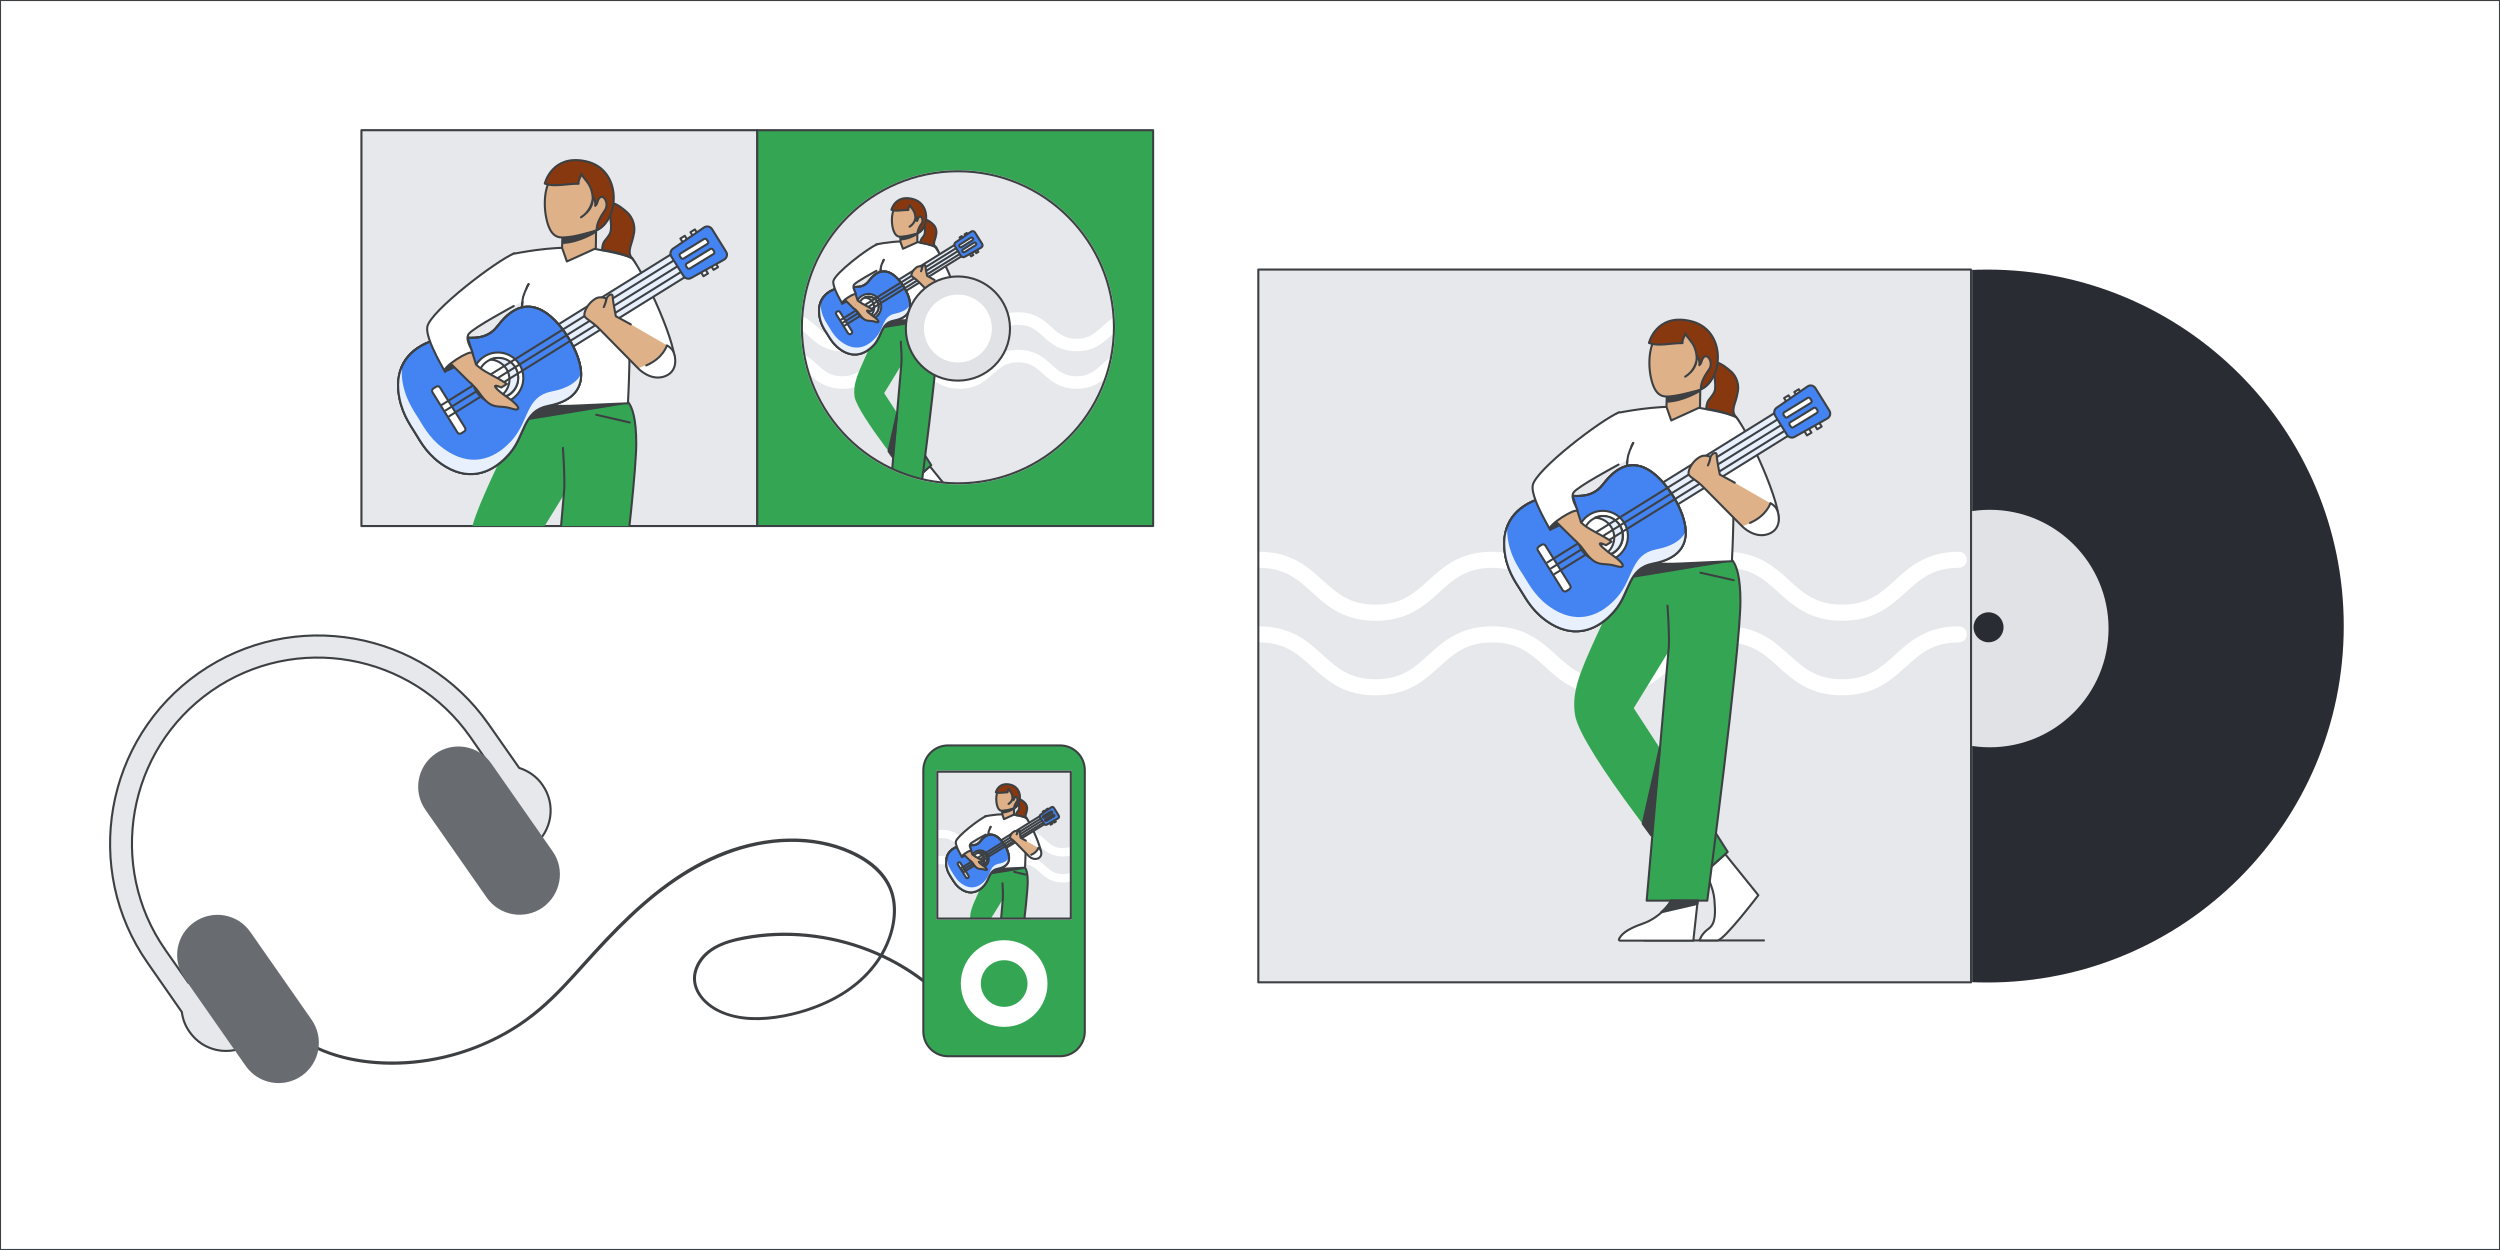 <?xml version="1.0" encoding="utf-8"?>
<!-- Generator: Adobe Illustrator 25.4.1, SVG Export Plug-In . SVG Version: 6.00 Build 0)  -->
<svg version="1.1" id="Layer_1" xmlns="http://www.w3.org/2000/svg" xmlns:xlink="http://www.w3.org/1999/xlink" x="0px" y="0px"
	 viewBox="0 0 1200 600" style="enable-background:new 0 0 1200 600;" xml:space="preserve">
<rect x="0" y="0" width="1200" height="600" fill="#333333" stroke="none"/>
<style type="text/css">
	.st0{fill:#FFFFFF;stroke:#3C4043;stroke-linecap:round;stroke-linejoin:round;stroke-miterlimit:10;}
	.st1{fill:#2A2C33;}
	.st2{fill:#E1E2E6;}
	.st3{fill:#E6E8EB;stroke:#E6E8EB;stroke-width:1.086;stroke-linecap:round;stroke-linejoin:round;stroke-miterlimit:10;}
	.st4{fill:none;stroke:#FFFFFF;stroke-width:7.723;stroke-linecap:round;stroke-linejoin:round;stroke-miterlimit:10;}
	.st5{fill:none;stroke:#3C4043;stroke-linecap:round;stroke-linejoin:round;stroke-miterlimit:10;}
	.st6{fill:#34A653;}
	.st7{fill:#3C4043;stroke:#3C4043;stroke-linecap:round;stroke-linejoin:round;stroke-miterlimit:10;}
	.st8{fill-rule:evenodd;clip-rule:evenodd;fill:#DFB189;}
	.st9{fill:#FFFFFF;}
	.st10{fill:#88380E;stroke:#3C4043;stroke-linecap:round;stroke-linejoin:round;stroke-miterlimit:10;}
	.st11{fill:#DFB189;stroke:#3C4043;stroke-linecap:round;stroke-linejoin:round;stroke-miterlimit:10;}
	.st12{fill:#3C4043;}
	.st13{fill:#E8F0FE;stroke:#3C4043;stroke-linecap:round;stroke-linejoin:round;stroke-miterlimit:10;}
	.st14{fill:#4383F2;stroke:#3C4043;stroke-linecap:round;stroke-linejoin:round;stroke-miterlimit:10;}
	.st15{fill:#E8F0FE;}
	.st16{fill:#DFB189;}
	.st17{clip-path:url(#SVGID_00000061467368648236192320000009829936022838760868_);}
	.st18{clip-path:url(#SVGID_00000180360314999698437040000000997598603615340196_);}
	.st19{fill:none;stroke:#FFFFFF;stroke-width:6;stroke-linecap:round;stroke-linejoin:round;stroke-miterlimit:10;}
	.st20{fill:none;stroke:#3C4043;stroke-linecap:round;stroke-linejoin:round;}
	.st21{clip-path:url(#SVGID_00000005234136942895768000000009354800598583692735_);}
	.st22{fill:none;stroke:#FFFFFF;stroke-width:4;stroke-linecap:round;stroke-linejoin:round;stroke-miterlimit:10;}
	.st23{fill:#686C71;}
</style>
<rect class="st0" width="1200" height="600"/>
<g>
	<g>
		<circle class="st1" cx="953.9" cy="300.5" r="171.1"/>
		<circle class="st2" cx="955.1" cy="301.7" r="57"/>
		<circle class="st1" cx="954.5" cy="301.1" r="7.2"/>
		<rect x="604" y="129.4" class="st3" width="342.1" height="342.1"/>
		<g>
			<defs>
				<rect id="SVGID_1_" x="604" y="129.4" width="342.1" height="342.1"/>
			</defs>
			<clipPath id="SVGID_00000147190497717025439680000011132332150170638509_">
				<use xlink:href="#SVGID_1_"  style="overflow:visible;"/>
			</clipPath>
		</g>
	</g>
	<path class="st4" d="M604.3,268.7c28,0,28,25.4,56,25.4c28,0,28-25.4,56-25.4c28,0,28,25.4,55.9,25.4c28,0,28-25.4,56-25.4
		c28,0,28,25.4,56,25.4c28,0,28-25.4,56-25.4"/>
	<path class="st4" d="M604.3,304.5c28,0,28,25.4,56,25.4c28,0,28-25.4,56-25.4c28,0,28,25.4,55.9,25.4c28,0,28-25.4,56-25.4
		c28,0,28,25.4,56,25.4c28,0,28-25.4,56-25.4"/>
	<g>
		<g>
			<path class="st5" d="M846.7,451.4h-57.5"/>
			<path class="st0" d="M828.1,410l15.9,19.7c0,0-16.5,21.7-19.6,21.7c-3,0-8.6,0-8.6,0s0.7-3,4.3-5.6c3.8-2.7,3.2-8.5,2.8-14.1
				c-0.4-5.7-4.4-13.2-4.4-13.2L828.1,410z"/>
			<path class="st6" d="M803.2,309l-19,30.9l45,69.1l-17.7,15.9c0,0-52.9-64.5-55.5-81.8c-1.7-10.7,2.2-20.1,10-37.2
				c7.8-17.1,13.9-29.3,18.8-39.2c4.4-12.3,4.7-13.3,4.7-13.3l38.7,4.4"/>
			<path class="st5" d="M811.6,424.8l17.7-15.9l-5.6-8.8"/>
			<path class="st6" d="M800.4,290.7c0.5,7.1,0.9,16.4,0.6,20.2c-0.6,6.6-10.6,121.4-10.6,121.4h29.1c0,0,15.9-120.4,15.9-143.7
				c0-23.3-7.4-21.4-7.4-21.4l-33.9-1.3"/>
			<path class="st5" d="M800.4,290.7c0.5,7.1,0.9,16.4,0.6,20.2c-0.6,6.6-10.6,121.4-10.6,121.4h29.1c0,0,15.9-120.4,15.9-143.7
				c0-23.3-7.4-21.4-7.4-21.4l-33.9-1.3"/>
			<path class="st0" d="M814.9,432.3l-2.1,19.2h-35.2c-0.4,0-0.6-0.4-0.5-0.7c1-2.1,3.4-4.7,11.3-7.4c9.5-3.3,13.7-11,13.7-11H814.9
				z"/>
			<path class="st7" d="M828.2,269.5l-47.8,7.9c0,0,1.1-2.5,2.2-5.1c1-2.4,2-5.1,2-5.1L828.2,269.5z"/>
			<path class="st8" d="M811.7,175.8l-2.9-0.1l-0.2,6l4.9-1.9l0-1.1c0-0.2,0.1-0.5,0.2-0.7c0.2-0.5,0.9-0.6,0.9-0.6l-0.6-2.9
				L811.7,175.8z"/>
			<path class="st0" d="M781.4,218.7c-1.8,9.5,3,19.9,2.5,28.6c-0.9,16-3.7,21.1-3.7,21.1s9.2,2.9,26.1,2.1c16.9-0.8,25-1.1,25-1.1
				s1.9-31.9-0.2-49.2c-0.5-4.2,5.2-5.7,5.6-8.7c0.5-4.8-2.5-11-3.6-11.4c-3.7-2.1-19.1-4.6-19.1-4.6c-15.4-1.2-29.2,1.1-37.5,2.7"
				/>
			<path class="st9" d="M833.3,200.2c5.9,6.9,22.5,43.3,20.2,50.5l-19-6.2c-0.2-3.3-12.8-21.9-12.8-21.9"/>
			<path class="st5" d="M833.3,200.2c5.9,6.9,22.5,43.3,20.2,50.5l-19-6.2c-0.2-3.3-12.8-21.9-12.8-21.9"/>
			<path class="st10" d="M819,196.3c0,0,0-2.6,1.1-4.2c1-1.4,2.3-2.7,2.9-4.3c1.1-3.7-1.1-9.9-0.3-13.6c0-0.2,0.1-0.3,0.2-0.4
				c0.2-0.2,0.4-0.1,0.7,0c2.8,0.7,5.5,2.9,7.6,4.8c2.1,2,3.6,5.6,3,9.1c-0.6,3.6-1.2,4.8-1.8,6.9s-0.6,4.1,1,5.6
				C833.4,200.3,827.1,197,819,196.3z"/>
			<path class="st11" d="M799.9,195.3l2.3,6.5l13.8-6.3l0.3-21.1l-15.8,2.2L799.9,195.3z"/>
			<path class="st11" d="M791.7,174.3c0,4.7,1.1,9.7,2.6,12.4c2.5,4.5,5.9,3.9,10.7,3.1c2.7-0.4,7.6-1.8,9.4-2.2
				c8.3-2.2,10-10.6,7.8-19.4c-2.2-8.7-10.7-14-19-11.8C794.8,158.7,791.7,165.2,791.7,174.3z"/>
			<path class="st10" d="M816.5,186.8c-0.5-3,2.4-7.5,3.8-9.4c1.2-1.6,1.1-4.2-0.2-5.7c-0.3-0.4-0.8-0.7-1.2-0.7
				c-0.9-0.1-1.6,0.9-1.9,1.8c-0.3,0.9-0.5,1.9-1.3,2.5c0.2-1.6-0.2-3.3-1.1-4.5c-0.1,4.1-2.3,8-5.7,10c2.1-1.4,4-3.2,4.9-5.6
				c1-2.4,0.7-5.7-0.5-8.6c-1.2-2.9-3.9-5-4.3-6.6c-0.2,1.3-1.5,2.5-1.4,4.7c-5.4-0.1-11.8,1.7-16.1-0.1c0,0,3.4-14.1,19.5-10.6
				C828.6,157.7,827.6,181.5,816.5,186.8z"/>
			<path class="st7" d="M815.9,187.6c0,0-7.7,4.9-15.7,5.2l0.1-2.3C800.3,190.5,809.2,190.8,815.9,187.6z"/>
			<path class="st5" d="M832.2,278.5l-16-3.6"/>
			<path class="st12" d="M781.4,218.7c1-3.6,2.5-6.1,2.5-6.1L781.4,218.7z"/>
			<path class="st5" d="M781.4,218.7c1-3.6,2.5-6.1,2.5-6.1"/>
			<path class="st7" d="M814.9,432.3l-0.2,1.6l-17.3,4c0,0,3.4-2.8,4.7-5.7C803.5,432.3,814.9,432.3,814.9,432.3z"/>
			<path class="st7" d="M796.7,359l-8.2,36.4l4.1,5.6L796.7,359z"/>
			<g>
				
					<rect x="793" y="171.3" transform="matrix(0.528 0.849 -0.849 0.528 579.614 -566.128)" class="st13" width="12.7" height="134.6"/>
				<path class="st0" d="M730,283.4c2.8,4.5,6.2,11,14.6,16.1c12.1,7.2,22.8,2.5,30.2-6.1c7.8-8.9,6.3-20.6,18.7-22.9
					c25.3-4.8,13.2-26.6,9.4-32.7l0.3,0.5c-3.8-6.1-18-26.6-33.5-6.1c-7.6,10-17.4,3.5-28.8,6.6c-10.9,2.9-19.9,10.4-18.8,24.4
					C722.8,273,727.4,279.3,730,283.4z"/>
				<path class="st14" d="M730,283.4c2.8,4.5,6.2,11,14.6,16.1c12.1,7.2,22.8,2.5,30.2-6.1c7.8-8.9,6.3-20.6,18.7-22.9
					c25.3-4.8,13.2-26.6,9.4-32.7l0.3,0.5c-3.8-6.1-18-26.6-33.5-6.1c-7.6,10-17.4,3.5-28.8,6.6c-10.9,2.9-19.9,10.4-18.8,24.4
					C722.8,273,727.4,279.3,730,283.4z"/>
				<path class="st15" d="M795,263.7c-12.3,2.4-10.9,14-18.7,22.9c-7.4,8.5-18.1,13.3-30.2,6.1c-8.4-5-11.8-11.6-14.6-16.1
					c-2.6-4.1-7.2-10.4-8-20.2c-0.1-1.5-0.1-2.9,0-4.3c-1.3,3.1-1.9,6.8-1.6,11.1c0.8,9.8,5.4,16.1,8,20.2c2.8,4.5,6.2,11,14.6,16.1
					c12.1,7.2,22.8,2.5,30.2-6.1c7.8-8.9,6.3-20.6,18.7-22.9c12.2-2.3,15.7-8.6,15.6-15.1C807.1,259.2,802.8,262.2,795,263.7z"/>
				
					<rect x="857.2" y="194.7" transform="matrix(0.523 0.853 -0.853 0.523 581.172 -646.177)" class="st0" width="21" height="2.5"/>
				
					<rect x="852.3" y="197.7" transform="matrix(0.523 0.853 -0.853 0.523 581.392 -640.638)" class="st0" width="21" height="2.5"/>
				<circle class="st0" cx="769.3" cy="257.3" r="12.1"/>
				<circle class="st0" cx="769.5" cy="257.3" r="9.5"/>
				<path class="st13" d="M773.4,253c2.8,4.5,1.4,10.3-3.1,13.1c-0.4,0.2-0.8,0.5-1.2,0.6c1.8,0.1,3.7-0.4,5.3-1.4
					c4.5-2.8,5.8-8.6,3.1-13.1c-2.5-4.1-7.6-5.6-11.9-3.7C768.7,248.6,771.7,250.2,773.4,253z"/>
				<path class="st0" d="M753.7,281l-11.9-19.1c-0.4-0.6-1.2-0.8-1.8-0.4l-1.4,0.9c-0.6,0.4-0.8,1.2-0.4,1.8l11.9,19.1
					c0.4,0.6,1.2,0.8,1.8,0.4l1.4-0.9C753.9,282.4,754.1,281.6,753.7,281z"/>
				<line class="st0" x1="742.7" y1="270" x2="857.1" y2="198.9"/>
				<line class="st0" x1="744.5" y1="272.8" x2="859.2" y2="201.4"/>
				<line class="st0" x1="746.2" y1="275.5" x2="860.8" y2="204.2"/>
				<path class="st14" d="M878.1,197.1l-6.7-10.8c-0.8-1.3-2.6-1.7-3.8-0.8l-14.8,10.2c-1.2,0.8-1.5,2.4-0.8,3.7l5.8,9.4
					c0.8,1.2,2.4,1.6,3.6,0.9l15.7-8.8C878.5,200.1,878.9,198.4,878.1,197.1z"/>
				<path class="st0" d="M869.5,192.2l-0.6-0.9c-0.2-0.4-0.8-0.5-1.2-0.3l-11.3,6.9c-0.4,0.2-0.5,0.8-0.3,1.2l0.6,0.9
					c0.2,0.4,0.8,0.5,1.2,0.3l11.3-6.9C869.6,193.2,869.7,192.6,869.5,192.2z"/>
				<path class="st0" d="M872.4,197l-0.6-0.9c-0.2-0.4-0.8-0.5-1.2-0.3l-11.3,6.9c-0.4,0.2-0.5,0.8-0.3,1.2l0.6,0.9
					c0.2,0.4,0.8,0.5,1.2,0.3l11.3-6.9C872.5,197.9,872.6,197.4,872.4,197z"/>
				<path class="st5" d="M730,283.4c2.8,4.5,6.2,11,14.6,16.1c12.1,7.2,22.8,2.5,30.2-6.1c7.8-8.9,6.3-20.6,18.7-22.9
					c25.3-4.8,13.2-26.6,9.4-32.7l0.3,0.5c-3.8-6.1-18-26.6-33.5-6.1c-7.6,10-17.4,3.5-28.8,6.6c-10.9,2.9-19.9,10.4-18.8,24.4
					C722.8,273,727.4,279.3,730,283.4z"/>
			</g>
		</g>
		<path class="st16" d="M825.3,227.5l24.5,14.1c1.4,0.8,2.4,1.9,3.2,3.3c0.6,1.2,1,2.5,1,3.8c0,5-4.4,8.9-9.4,8.2
			c-3.2-0.4-6.1-1.9-8.3-4.3L825,241.1l-6.7-7l-3.7-2.6L825.3,227.5z"/>
		<path class="st9" d="M836.1,252.7c2.2,2.3,5.2,3.8,8.3,4.3c5,0.7,9.4-3.2,9.4-8.2c0-1.4-0.4-2.7-1-3.8c-0.7-1.3-1.8-2.5-3.2-3.3
			C849.7,241.6,847.9,248.6,836.1,252.7z"/>
		<path class="st7" d="M744,254.2c0,0,4.8-1.5,10.8-6.5l-8.6-2.5L744,254.2z"/>
		<g>
			<path class="st16" d="M825.5,227.8c0,0-1.5-7.4-1.5-9.4c0-2-2.7-0.5-3,1.2c-0.3,1.8-1.2,3.8-1.2,3.8s2-4,0.6-4.4
				c-3.1-0.7-4.1,0-5.9,1.3c-2.1,1.6-4.2,5-4,7.1c0.1,1.5,3.7,2.8,7.3,6.6"/>
			<path class="st5" d="M832.7,231.7l-7.2-3.9c0,0-1.5-7.4-1.5-9.4c0-2-2.7-0.5-3,1.2c-0.3,1.8-1.2,3.8-1.2,3.8s2-4,0.6-4.4
				c-3.1-0.7-4.1,0-5.9,1.3c-2.1,1.6-4.2,5-4,7.1c0.1,1.5,3.7,2.8,7.3,6.6l18.4,18.6c0,0,5.9,6.2,12.7,3.7
				c6.8-2.5,4.8-10.1,4.1-11.5c0,0-0.5-1.8-3.2-3.3c0,0-1.6,5.9-9.8,9.5"/>
		</g>
		<polyline class="st16" points="755.5,259 738.4,242.1 755,238.1 758.9,250.9 		"/>
		<g>
			<path class="st16" d="M774.3,266.8c-1.9-1.3-3.2-2.3-5.3-4.2c-2.5-2.5-0.2-1.8,1.9-0.8l2.7-1.7c-4.7-3.4-12.4-6.3-15-9.7
				l-3.2,8.3c3.9,4.1,2.8,2.6,6.2,7.2c5.4,6.9,8.3,4,13.8,5.8C780.8,273.4,779.9,270.7,774.3,266.8z"/>
		</g>
		<g>
			<path class="st5" d="M756.6,259.9c2.5,2.6,2,1.9,4.9,5.9c5.4,6.9,8.3,4,13.8,5.8c5.5,1.7,4.5-1-1-4.9c-1.9-1.3-3.2-2.3-5.3-4.2
				c-2.5-2.5-0.2-1.8,1.9-0.8l2.7-1.7c-3.9-2.8-9.9-5.3-13.3-8l-1.4-1.2l-4-12.8l-16.6,4l17.2,16.9L756.6,259.9z"/>
		</g>
		<g>
			<path class="st9" d="M777.2,197.9c-8.4,3.4-40.2,27.6-41.5,35.1c-1.1,6.2,9.7,23.2,8.3,21.2c-1.4-2,11.8-10.4,13.2-8.9
				c0-1.4-3.6-6.1-1.9-8.9c1.8-2.8,21.6-13.4,21.6-13.4l7.3-3.6L777.2,197.9z"/>
			<path class="st5" d="M777.2,197.9c-8.4,3.4-40.2,27.6-41.5,35.1c-1.1,6.2,9.7,23.2,8.3,21.2c-1.4-2,11.8-10.4,13.2-8.9
				c0-1.4-3.6-6.1-1.9-8.9c1.8-2.8,21.6-13.4,21.6-13.4"/>
		</g>
		<path class="st5" d="M784,212.6c0,0-1.5,2.5-2.5,6.1c0,0-0.8,3.8-0.4,4.9"/>
	</g>
	<rect x="604" y="129.4" class="st5" width="342.1" height="342.1"/>
</g>
<g>
	<rect x="173.5" y="62.5" class="st3" width="190" height="190"/>
	<rect x="173.5" y="62.5" class="st5" width="190" height="190"/>
	<rect x="363.5" y="62.5" class="st6" width="190" height="190"/>
	<rect x="363.5" y="62.5" class="st5" width="190" height="190"/>
	<g>
		<defs>
			<rect id="SVGID_00000016039622883436098900000000506869008153382552_" x="173.5" y="62.5" width="190" height="190"/>
		</defs>
		<clipPath id="SVGID_00000000913595461357967010000016222285791583364781_">
			<use xlink:href="#SVGID_00000016039622883436098900000000506869008153382552_"  style="overflow:visible;"/>
		</clipPath>
		<g style="clip-path:url(#SVGID_00000000913595461357967010000016222285791583364781_);">
			<g>
				<path class="st5" d="M316.9,377H259"/>
				<path class="st0" d="M298.1,335.3l16.1,19.9c0,0-16.7,21.9-19.7,21.9c-3,0-8.6,0-8.6,0s0.7-3,4.4-5.7c3.8-2.7,3.2-8.5,2.9-14.2
					c-0.4-5.7-4.5-13.3-4.5-13.3L298.1,335.3z"/>
				<path class="st6" d="M273.1,233.5L254,264.6l45.3,69.6l-17.8,16c0,0-53.2-65-55.9-82.4c-1.7-10.7,2.2-20.2,10-37.5
					c7.9-17.2,14-29.5,18.9-39.5c4.5-12.4,4.8-13.4,4.8-13.4l39,4.5"/>
				<path class="st5" d="M281.5,350.2l17.8-16l-5.7-8.9"/>
				<path class="st6" d="M270.2,215c0.5,7.1,0.9,16.5,0.6,20.4c-0.6,6.7-10.7,122.2-10.7,122.2h29.3c0,0,16-121.3,16-144.8
					c0-23.5-7.5-21.6-7.5-21.6l-34.2-1.3"/>
				<path class="st5" d="M270.2,215c0.5,7.1,0.9,16.5,0.6,20.4c-0.6,6.7-10.7,122.2-10.7,122.2h29.3c0,0,16-121.3,16-144.8
					c0-23.5-7.5-21.6-7.5-21.6l-34.2-1.3"/>
				<path class="st0" d="M284.9,357.7l-2.1,19.3h-35.4c-0.4,0-0.6-0.4-0.5-0.7c1-2.1,3.4-4.7,11.4-7.5c9.5-3.3,13.8-11.1,13.8-11.1
					H284.9z"/>
				<path class="st7" d="M298.2,193.8l-48.2,7.9c0,0,1.1-2.5,2.2-5.1c1-2.4,2-5.2,2-5.2L298.2,193.8z"/>
				<path class="st8" d="M281.6,99.3l-2.9-0.1l-0.2,6l5-1.9l0-1.1c0-0.2,0.1-0.5,0.2-0.8c0.2-0.5,0.9-0.6,0.9-0.6l-0.6-3L281.6,99.3
					z"/>
				<path class="st0" d="M251.1,142.5c-1.8,9.6,3,20.1,2.5,28.8c-0.9,16.1-3.7,21.3-3.7,21.3s9.3,2.9,26.3,2.1
					c17-0.8,25.2-1.1,25.2-1.1s1.9-32.1-0.2-49.5c-0.5-4.3,5.3-5.8,5.6-8.8c0.6-4.9-2.6-11.1-3.7-11.5c-3.8-2.1-19.3-4.6-19.3-4.6
					c-15.5-1.3-29.4,1.1-37.7,2.7"/>
				<path class="st9" d="M303.3,123.9c5.9,7,22.7,43.6,20.3,50.8l-19.1-6.3c-0.2-3.4-12.9-22.1-12.9-22.1"/>
				<path class="st5" d="M303.3,123.9c5.9,7,22.7,43.6,20.3,50.8l-19.1-6.3c-0.2-3.4-12.9-22.1-12.9-22.1"/>
				<path class="st10" d="M289,120c0,0,0-2.6,1.1-4.2c1-1.4,2.4-2.7,2.9-4.4c1.1-3.7-1.1-10-0.3-13.7c0-0.2,0.1-0.3,0.2-0.4
					c0.2-0.2,0.4-0.1,0.7,0c2.8,0.7,5.6,2.9,7.7,4.9c2.1,2,3.6,5.6,3.1,9.2c-0.6,3.6-1.2,4.8-1.8,7c-0.6,2.2-0.6,4.2,1,5.7
					C303.5,124,297.2,120.7,289,120z"/>
				<path class="st11" d="M269.8,119l2.3,6.5l13.9-6.3l0.3-21.2l-15.9,2.2L269.8,119z"/>
				<path class="st11" d="M261.5,97.8c0,4.7,1.1,9.8,2.6,12.5c2.5,4.6,6,3.9,10.8,3.2c2.7-0.4,7.6-1.8,9.4-2.3
					c8.3-2.2,10.1-10.7,7.8-19.5c-2.3-8.8-10.8-14.1-19.2-11.9C264.6,82.1,261.5,88.7,261.5,97.8z"/>
				<path class="st10" d="M286.5,110.5c-0.5-3,2.4-7.5,3.8-9.5c1.2-1.6,1.1-4.2-0.2-5.8c-0.3-0.4-0.8-0.7-1.2-0.7
					c-0.9-0.1-1.6,0.9-1.9,1.8c-0.3,0.9-0.5,2-1.3,2.5c0.2-1.6-0.2-3.3-1.1-4.6c-0.1,4.1-2.4,8.1-5.7,10.1c2.1-1.4,4-3.2,5-5.6
					c1-2.4,0.7-5.8-0.5-8.7c-1.2-2.9-3.9-5-4.3-6.6c-0.2,1.4-1.5,2.5-1.4,4.8c-5.4-0.1-11.9,1.7-16.2-0.1c0,0,3.4-14.2,19.7-10.7
					C298.6,81.2,297.6,105.1,286.5,110.5z"/>
				<path class="st7" d="M285.9,111.3c0,0-7.7,5-15.8,5.3l0.1-2.4C270.2,114.2,279.1,114.4,285.9,111.3z"/>
				<path class="st5" d="M302.3,202.8l-16.1-3.7"/>
				<path class="st12" d="M251.1,142.5c1-3.6,2.6-6.1,2.6-6.1L251.1,142.5z"/>
				<path class="st5" d="M251.1,142.5c1-3.6,2.6-6.1,2.6-6.1"/>
				<path class="st7" d="M284.9,357.7l-0.2,1.6l-17.4,4.1c0,0,3.4-2.9,4.7-5.7C273.4,357.7,284.9,357.7,284.9,357.7z"/>
				<path class="st7" d="M266.5,283.9l-8.2,36.7l4.1,5.6L266.5,283.9z"/>
				<g>
					
						<rect x="262.8" y="94.8" transform="matrix(0.528 0.849 -0.849 0.528 265.047 -151.852)" class="st13" width="12.8" height="135.6"/>
					<path class="st0" d="M199.3,207.8c2.8,4.5,6.2,11.1,14.7,16.2c12.2,7.3,22.9,2.5,30.4-6.1c7.9-9,6.4-20.7,18.8-23.1
						c25.5-4.9,13.3-26.8,9.4-33l0.3,0.5c-3.8-6.2-18.1-26.8-33.8-6.1c-7.6,10.1-17.5,3.6-29,6.6c-11,2.9-20.1,10.4-18.9,24.6
						C192.1,197.3,196.7,203.6,199.3,207.8z"/>
					<path class="st14" d="M199.3,207.8c2.8,4.5,6.2,11.1,14.7,16.2c12.2,7.3,22.9,2.5,30.4-6.1c7.9-9,6.4-20.7,18.8-23.1
						c25.5-4.9,13.3-26.8,9.4-33l0.3,0.5c-3.8-6.2-18.1-26.8-33.8-6.1c-7.6,10.1-17.5,3.6-29,6.6c-11,2.9-20.1,10.4-18.9,24.6
						C192.1,197.3,196.7,203.6,199.3,207.8z"/>
					<path class="st15" d="M264.8,187.9c-12.4,2.4-10.9,14.1-18.8,23.1c-7.5,8.6-18.2,13.4-30.4,6.1c-8.5-5.1-11.9-11.7-14.7-16.2
						c-2.6-4.2-7.2-10.5-8-20.3c-0.1-1.5-0.1-3,0-4.3c-1.3,3.1-1.9,6.8-1.6,11.2c0.8,9.9,5.4,16.2,8,20.3
						c2.8,4.5,6.2,11.1,14.7,16.2c12.2,7.3,22.9,2.5,30.4-6.1c7.9-9,6.4-20.7,18.8-23.1c12.2-2.3,15.8-8.6,15.7-15.2
						C277,183.3,272.7,186.4,264.8,187.9z"/>
					
						<rect x="327.4" y="118.4" transform="matrix(0.523 0.853 -0.853 0.523 263.324 -231.059)" class="st0" width="21.2" height="2.5"/>
					
						<rect x="322.6" y="121.4" transform="matrix(0.523 0.853 -0.853 0.523 263.546 -225.48)" class="st0" width="21.2" height="2.5"/>
					<circle class="st0" cx="239" cy="181.4" r="12.2"/>
					<circle class="st0" cx="239.1" cy="181.5" r="9.6"/>
					<path class="st13" d="M243.1,177.1c2.8,4.5,1.4,10.4-3.1,13.2c-0.4,0.2-0.8,0.5-1.2,0.6c1.8,0.1,3.7-0.4,5.4-1.4
						c4.5-2.8,5.9-8.7,3.1-13.2c-2.5-4.1-7.7-5.6-12-3.7C238.3,172.7,241.3,174.3,243.1,177.1z"/>
					<path class="st0" d="M223.2,205.3l-12-19.3c-0.4-0.6-1.2-0.8-1.8-0.4l-1.4,0.9c-0.6,0.4-0.8,1.2-0.4,1.8l12,19.3
						c0.4,0.6,1.2,0.8,1.8,0.4l1.4-0.9C223.4,206.8,223.6,206,223.2,205.3z"/>
					<line class="st0" x1="212.1" y1="194.3" x2="327.3" y2="122.6"/>
					<line class="st0" x1="213.9" y1="197" x2="329.4" y2="125.2"/>
					<line class="st0" x1="215.6" y1="199.8" x2="331.1" y2="127.9"/>
					<path class="st14" d="M348.5,120.8l-6.7-10.8c-0.8-1.3-2.6-1.7-3.9-0.8L323,119.4c-1.2,0.8-1.5,2.5-0.8,3.7l5.9,9.4
						c0.8,1.2,2.4,1.7,3.7,0.9l15.8-8.8C348.9,123.8,349.4,122.1,348.5,120.8z"/>
					<path class="st0" d="M339.8,115.9l-0.6-0.9c-0.2-0.4-0.8-0.5-1.2-0.3l-11.4,7c-0.4,0.2-0.5,0.8-0.3,1.2l0.6,0.9
						c0.2,0.4,0.8,0.5,1.2,0.3l11.4-7C340,116.8,340.1,116.3,339.8,115.9z"/>
					<path class="st0" d="M342.8,120.7l-0.6-0.9c-0.2-0.4-0.8-0.5-1.2-0.3l-11.4,7c-0.4,0.2-0.5,0.8-0.3,1.2l0.6,0.9
						c0.2,0.4,0.8,0.5,1.2,0.3l11.4-7C342.9,121.6,343,121.1,342.8,120.7z"/>
					<path class="st5" d="M199.3,207.8c2.8,4.5,6.2,11.1,14.7,16.2c12.2,7.3,22.9,2.5,30.4-6.1c7.9-9,6.4-20.7,18.8-23.1
						c25.5-4.9,13.3-26.8,9.4-33l0.3,0.5c-3.8-6.2-18.1-26.8-33.8-6.1c-7.6,10.1-17.5,3.6-29,6.6c-11,2.9-20.1,10.4-18.9,24.6
						C192.1,197.3,196.7,203.6,199.3,207.8z"/>
				</g>
			</g>
			<path class="st16" d="M295.3,151.4l24.6,14.2c1.4,0.8,2.5,2,3.2,3.3c0.6,1.2,1,2.5,1,3.9c0,5-4.5,8.9-9.5,8.2
				c-3.2-0.4-6.2-2-8.4-4.3L295,165.1l-6.7-7l-3.8-2.6L295.3,151.4z"/>
			<path class="st9" d="M306.2,176.8c2.2,2.3,5.2,3.8,8.4,4.3c5,0.7,9.5-3.2,9.5-8.2c0-1.4-0.4-2.7-1-3.9c-0.7-1.4-1.8-2.5-3.2-3.3
				C319.9,165.6,318,172.6,306.2,176.8z"/>
			<path class="st7" d="M213.5,178.3c0,0,4.9-1.5,10.9-6.5l-8.6-2.5L213.5,178.3z"/>
			<g>
				<path class="st16" d="M295.5,151.8c0,0-1.5-7.5-1.5-9.5c0-2-2.7-0.5-3,1.3c-0.3,1.8-1.3,3.8-1.3,3.8s2-4.1,0.6-4.4
					c-3.2-0.7-4.2,0-5.9,1.3c-2.1,1.6-4.2,5-4,7.1c0.1,1.5,3.7,2.8,7.4,6.7"/>
				<path class="st5" d="M302.8,155.7l-7.2-3.9c0,0-1.5-7.5-1.5-9.5c0-2-2.7-0.5-3,1.3c-0.3,1.8-1.3,3.8-1.3,3.8s2-4.1,0.6-4.4
					c-3.2-0.7-4.2,0-5.9,1.3c-2.1,1.6-4.2,5-4,7.1c0.1,1.5,3.7,2.8,7.4,6.7l18.5,18.8c0,0,5.9,6.3,12.8,3.7
					c6.8-2.6,4.8-10.2,4.1-11.5c0,0-0.5-1.9-3.2-3.3c0,0-1.6,6-9.9,9.6"/>
			</g>
			<polyline class="st16" points="225,183.2 207.8,166.1 224.5,162.1 228.5,175 			"/>
			<g>
				<path class="st16" d="M244,191c-1.9-1.3-3.3-2.3-5.4-4.2c-2.5-2.5-0.2-1.9,1.9-0.9l2.7-1.7c-4.7-3.4-12.5-6.3-15.1-9.8l-3.3,8.3
					c4,4.2,2.8,2.6,6.2,7.2c5.4,7,8.4,4.1,13.9,5.9C250.5,197.7,249.5,194.9,244,191z"/>
			</g>
			<g>
				<path class="st5" d="M226.2,184.1c2.5,2.6,2,1.9,5,6c5.4,7,8.4,4.1,13.9,5.9c5.5,1.8,4.5-1-1-4.9c-1.9-1.3-3.3-2.3-5.4-4.2
					c-2.5-2.5-0.2-1.9,1.9-0.9l2.7-1.7c-3.9-2.8-10-5.3-13.4-8.1l-1.4-1.2l-4-12.9l-16.7,4l17.3,17.1L226.2,184.1z"/>
			</g>
			<g>
				<path class="st9" d="M246.9,121.6c-8.5,3.4-40.5,27.8-41.8,35.3c-1.1,6.2,9.8,23.4,8.4,21.4c-1.4-2,11.9-10.5,13.3-8.9
					c0-1.4-3.7-6.2-1.9-9c1.8-2.8,21.7-13.5,21.7-13.5l7.4-3.7L246.9,121.6z"/>
				<path class="st5" d="M246.9,121.6c-8.5,3.4-40.5,27.8-41.8,35.3c-1.1,6.2,9.8,23.4,8.4,21.4c-1.4-2,11.9-10.5,13.3-8.9
					c0-1.4-3.7-6.2-1.9-9c1.8-2.8,21.7-13.5,21.7-13.5"/>
			</g>
			<path class="st5" d="M253.7,136.4c0,0-1.5,2.6-2.6,6.1c0,0-0.8,3.8-0.4,4.9"/>
		</g>
	</g>
	<g>
		<circle class="st3" cx="459.8" cy="157.1" r="74.9"/>
		<g>
			<defs>
				<circle id="SVGID_00000053536162371810410570000010658079146242480286_" cx="459.8" cy="157.1" r="74.9"/>
			</defs>
			<clipPath id="SVGID_00000165236423194163347210000012877179769392718527_">
				<use xlink:href="#SVGID_00000053536162371810410570000010658079146242480286_"  style="overflow:visible;"/>
			</clipPath>
			<g style="clip-path:url(#SVGID_00000165236423194163347210000012877179769392718527_);">
				<path class="st19" d="M376.3,152.9c14,0,14,12.7,28.1,12.7c14,0,14-12.7,28.1-12.7c14,0,14,12.7,28.1,12.7
					c14,0,14-12.7,28.1-12.7c14,0,14,12.7,28.1,12.7c14,0,14-12.7,28.1-12.7"/>
				<path class="st19" d="M376.3,170.9c14,0,14,12.7,28.1,12.7c14,0,14-12.7,28.1-12.7c14,0,14,12.7,28.1,12.7
					c14,0,14-12.7,28.1-12.7c14,0,14,12.7,28.1,12.7c14,0,14-12.7,28.1-12.7"/>
				<g>
					<g>
						<path class="st5" d="M455.7,244.6h-28.8"/>
						<path class="st0" d="M446.3,223.8l8,9.9c0,0-8.3,10.9-9.8,10.9s-4.3,0-4.3,0s0.4-1.5,2.2-2.8c1.9-1.4,1.6-4.2,1.4-7.1
							c-0.2-2.8-2.2-6.6-2.2-6.6L446.3,223.8z"/>
						<path class="st6" d="M433.9,173.2l-9.5,15.5l22.6,34.7l-8.9,8c0,0-26.5-32.4-27.9-41c-0.8-5.4,1.1-10.1,5-18.7
							s7-14.7,9.4-19.7c2.2-6.2,2.4-6.7,2.4-6.7l19.4,2.2"/>
						<path class="st5" d="M438.1,231.3l8.9-8l-2.8-4.4"/>
						<path class="st6" d="M432.4,164c0.2,3.5,0.5,8.2,0.3,10.2c-0.3,3.3-5.3,60.9-5.3,60.9H442c0,0,8-60.4,8-72.1
							c0-11.7-3.7-10.7-3.7-10.7l-17-0.6"/>
						<path class="st5" d="M432.4,164c0.2,3.5,0.5,8.2,0.3,10.2c-0.3,3.3-5.3,60.9-5.3,60.9H442c0,0,8-60.4,8-72.1
							c0-11.7-3.7-10.7-3.7-10.7l-17-0.6"/>
						<path class="st0" d="M439.7,235l-1,9.6H421c-0.2,0-0.3-0.2-0.2-0.4c0.5-1,1.7-2.3,5.7-3.7c4.7-1.7,6.9-5.5,6.9-5.5H439.7z"/>
						<path class="st7" d="M446.4,153.4l-24,3.9c0,0,0.6-1.3,1.1-2.5c0.5-1.2,1-2.6,1-2.6L446.4,153.4z"/>
						<path class="st8" d="M438.1,106.3l-1.5,0l-0.1,3l2.5-1l0-0.6c0-0.1,0-0.2,0.1-0.4c0.1-0.2,0.4-0.3,0.4-0.3l-0.3-1.5
							L438.1,106.3z"/>
						<path class="st0" d="M422.9,127.8c-0.9,4.8,1.5,10,1.3,14.3c-0.4,8-1.8,10.6-1.8,10.6s4.6,1.4,13.1,1
							c8.5-0.4,12.6-0.6,12.6-0.6s1-16-0.1-24.7c-0.3-2.1,2.6-2.9,2.8-4.4c0.3-2.4-1.3-5.5-1.8-5.7c-1.9-1-9.6-2.3-9.6-2.3
							c-7.7-0.6-14.7,0.5-18.8,1.3"/>
						<path class="st9" d="M448.9,118.6c2.9,3.5,11.3,21.7,10.1,25.3l-9.5-3.1c-0.1-1.7-6.4-11-6.4-11"/>
						<path class="st5" d="M448.9,118.6c2.9,3.5,11.3,21.7,10.1,25.3l-9.5-3.1c-0.1-1.7-6.4-11-6.4-11"/>
						<path class="st10" d="M441.8,116.6c0,0,0-1.3,0.6-2.1c0.5-0.7,1.2-1.3,1.4-2.2c0.6-1.8-0.6-5-0.1-6.8c0-0.1,0-0.2,0.1-0.2
							c0.1-0.1,0.2-0.1,0.3,0c1.4,0.4,2.8,1.4,3.8,2.4c1.1,1,1.8,2.8,1.5,4.6s-0.6,2.4-0.9,3.5c-0.3,1.1-0.3,2.1,0.5,2.8
							C449,118.6,445.9,117,441.8,116.6z"/>
						<path class="st11" d="M432.2,116.1l1.2,3.3l6.9-3.1l0.1-10.6l-7.9,1.1L432.2,116.1z"/>
						<path class="st11" d="M428.1,105.6c0,2.4,0.5,4.9,1.3,6.2c1.2,2.3,3,2,5.4,1.6c1.3-0.2,3.8-0.9,4.7-1.1c4.1-1.1,5-5.3,3.9-9.7
							c-1.1-4.4-5.4-7-9.5-5.9S428.1,101,428.1,105.6z"/>
						<path class="st10" d="M440.5,111.9c-0.2-1.5,1.2-3.8,1.9-4.7c0.6-0.8,0.5-2.1-0.1-2.9c-0.2-0.2-0.4-0.3-0.6-0.4
							c-0.5,0-0.8,0.5-1,0.9c-0.2,0.5-0.3,1-0.6,1.3c0.1-0.8-0.1-1.6-0.6-2.3c-0.1,2.1-1.2,4-2.9,5c1-0.7,2-1.6,2.5-2.8
							c0.5-1.2,0.3-2.9-0.3-4.3c-0.6-1.4-1.9-2.5-2.1-3.3c-0.1,0.7-0.8,1.3-0.7,2.4c-2.7-0.1-5.9,0.8-8.1-0.1c0,0,1.7-7.1,9.8-5.3
							C446.6,97.3,446.1,109.2,440.5,111.9z"/>
						<path class="st7" d="M440.2,112.3c0,0-3.8,2.5-7.9,2.6l0.1-1.2C432.4,113.7,436.9,113.8,440.2,112.3z"/>
						<path class="st5" d="M448.4,157.9l-8-1.8"/>
						<path class="st12" d="M422.9,127.8c0.5-1.8,1.3-3.1,1.3-3.1L422.9,127.8z"/>
						<path class="st5" d="M422.9,127.8c0.5-1.8,1.3-3.1,1.3-3.1"/>
						<path class="st7" d="M439.7,235l-0.1,0.8l-8.7,2c0,0,1.7-1.4,2.4-2.8C434,235,439.7,235,439.7,235z"/>
						<path class="st7" d="M430.6,198.3l-4.1,18.3l2,2.8L430.6,198.3z"/>
						<g>
							
								<rect x="428.7" y="104.1" transform="matrix(0.528 0.849 -0.849 0.528 320.762 -301.699)" class="st13" width="6.4" height="67.5"/>
							<path class="st0" d="M397.1,160.3c1.4,2.2,3.1,5.5,7.3,8.1c6.1,3.6,11.4,1.2,15.2-3c3.9-4.5,3.2-10.3,9.4-11.5
								c12.7-2.4,6.6-13.4,4.7-16.4l0.2,0.3c-1.9-3.1-9-13.4-16.8-3c-3.8,5-8.7,1.8-14.5,3.3c-5.5,1.5-10,5.2-9.4,12.3
								C393.5,155.1,395.8,158.3,397.1,160.3z"/>
							<path class="st14" d="M397.1,160.3c1.4,2.2,3.1,5.5,7.3,8.1c6.1,3.6,11.4,1.2,15.2-3c3.9-4.5,3.2-10.3,9.4-11.5
								c12.7-2.4,6.6-13.4,4.7-16.4l0.2,0.3c-1.9-3.1-9-13.4-16.8-3c-3.8,5-8.7,1.8-14.5,3.3c-5.5,1.5-10,5.2-9.4,12.3
								C393.5,155.1,395.8,158.3,397.1,160.3z"/>
							<path class="st15" d="M429.8,150.5c-6.2,1.2-5.4,7-9.4,11.5c-3.7,4.3-9.1,6.7-15.2,3c-4.2-2.5-5.9-5.8-7.3-8.1
								c-1.3-2.1-3.6-5.2-4-10.1c-0.1-0.8-0.1-1.5,0-2.2c-0.7,1.6-1,3.4-0.8,5.6c0.4,4.9,2.7,8.1,4,10.1c1.4,2.2,3.1,5.5,7.3,8.1
								c6.1,3.6,11.4,1.2,15.2-3c3.9-4.5,3.2-10.3,9.4-11.5c6.1-1.2,7.9-4.3,7.8-7.6C435.8,148.2,433.7,149.7,429.8,150.5z"/>
							
								<rect x="460.9" y="115.8" transform="matrix(0.523 0.853 -0.853 0.523 321.781 -341.87)" class="st0" width="10.6" height="1.2"/>
							
								<rect x="458.5" y="117.3" transform="matrix(0.523 0.853 -0.853 0.523 321.891 -339.091)" class="st0" width="10.6" height="1.2"/>
							<circle class="st0" cx="416.9" cy="147.2" r="6.1"/>
							<circle class="st0" cx="417" cy="147.2" r="4.8"/>
							<path class="st13" d="M418.9,145.1c1.4,2.2,0.7,5.2-1.5,6.6c-0.2,0.1-0.4,0.2-0.6,0.3c0.9,0,1.8-0.2,2.7-0.7
								c2.2-1.4,2.9-4.3,1.5-6.6c-1.3-2-3.8-2.8-6-1.9C416.6,142.9,418.1,143.7,418.9,145.1z"/>
							<path class="st0" d="M408.9,158.9l-5.7-9.1c-0.3-0.4-0.9-0.6-1.3-0.3l-0.2,0.1c-0.4,0.3-0.6,0.9-0.3,1.3l5.7,9.1
								c0.3,0.4,0.9,0.6,1.3,0.3l0.2-0.1C409,159.9,409.2,159.3,408.9,158.9z"/>
							<line class="st0" x1="403.5" y1="153.6" x2="460.9" y2="117.9"/>
							<line class="st0" x1="404.4" y1="155" x2="461.9" y2="119.2"/>
							<line class="st0" x1="405.2" y1="156.4" x2="462.8" y2="120.6"/>
							<path class="st14" d="M471.4,117l-3.4-5.4c-0.4-0.7-1.3-0.8-1.9-0.4l-7.4,5.1c-0.6,0.4-0.8,1.2-0.4,1.8l2.9,4.7
								c0.4,0.6,1.2,0.8,1.8,0.5l7.9-4.4C471.6,118.5,471.9,117.7,471.4,117z"/>
							<path class="st0" d="M467,114.4l-0.1-0.1c-0.2-0.3-0.6-0.4-0.9-0.2l-5.3,3.3c-0.3,0.2-0.4,0.6-0.2,0.9l0.1,0.1
								c0.2,0.3,0.6,0.4,0.9,0.2l5.3-3.3C467.1,115.1,467.2,114.7,467,114.4z"/>
							<path class="st0" d="M468.5,116.8l-0.1-0.1c-0.2-0.3-0.6-0.4-0.9-0.2l-5.3,3.3c-0.3,0.2-0.4,0.6-0.2,0.9l0.1,0.1
								c0.2,0.3,0.6,0.4,0.9,0.2l5.3-3.3C468.6,117.5,468.7,117.1,468.5,116.8z"/>
							<path class="st5" d="M397.1,160.3c1.4,2.2,3.1,5.5,7.3,8.1c6.1,3.6,11.4,1.2,15.2-3c3.9-4.5,3.2-10.3,9.4-11.5
								c12.7-2.4,6.6-13.4,4.7-16.4l0.2,0.3c-1.9-3.1-9-13.4-16.8-3c-3.8,5-8.7,1.8-14.5,3.3c-5.5,1.5-10,5.2-9.4,12.3
								C393.5,155.1,395.8,158.3,397.1,160.3z"/>
						</g>
					</g>
					<path class="st16" d="M444.9,132.3l12.3,7.1c0.7,0.4,1.2,1,1.6,1.7c0.3,0.6,0.5,1.2,0.5,1.9c0,2.5-2.2,4.4-4.7,4.1
						c-1.6-0.2-3.1-1-4.2-2.1l-5.6-5.8l-3.4-3.5l-1.9-1.3L444.9,132.3z"/>
					<path class="st9" d="M450.4,144.9c1.1,1.2,2.6,1.9,4.2,2.1c2.5,0.3,4.7-1.6,4.7-4.1c0-0.7-0.2-1.3-0.5-1.9
						c-0.4-0.7-0.9-1.3-1.6-1.7C457.2,139.4,456.3,142.8,450.4,144.9z"/>
					<path class="st7" d="M404.2,145.7c0,0,2.4-0.7,5.4-3.2l-4.3-1.2L404.2,145.7z"/>
					<g>
						<path class="st16" d="M445.1,132.4c0,0-0.8-3.7-0.8-4.7c0-1-1.4-0.3-1.5,0.6c-0.2,0.9-0.6,1.9-0.6,1.9s1-2,0.3-2.2
							c-1.6-0.4-2.1,0-2.9,0.7c-1.1,0.8-2.1,2.5-2,3.5c0.1,0.7,1.9,1.4,3.7,3.3"/>
						<path class="st5" d="M448.6,134.4l-3.6-2c0,0-0.8-3.7-0.8-4.7c0-1-1.4-0.3-1.5,0.6c-0.2,0.9-0.6,1.9-0.6,1.9s1-2,0.3-2.2
							c-1.6-0.4-2.1,0-2.9,0.7c-1.1,0.8-2.1,2.5-2,3.5c0.1,0.7,1.9,1.4,3.7,3.3l9.2,9.3c0,0,2.9,3.1,6.4,1.8c3.4-1.3,2.4-5.1,2-5.7
							c0,0-0.2-0.9-1.6-1.7c0,0-0.8,3-4.9,4.8"/>
					</g>
					<polyline class="st16" points="409.9,148.1 401.3,139.6 409.6,137.6 411.6,144 					"/>
					<g>
						<path class="st16" d="M419.4,152c-1-0.7-1.6-1.2-2.7-2.1c-1.3-1.3-0.1-0.9,1-0.4l1.3-0.8c-2.3-1.7-6.2-3.2-7.5-4.9l-1.6,4.1
							c2,2.1,1.4,1.3,3.1,3.6c2.7,3.5,4.2,2,6.9,2.9C422.6,155.3,422.1,154,419.4,152z"/>
					</g>
					<g>
						<path class="st5" d="M410.5,148.5c1.3,1.3,1,0.9,2.5,3c2.7,3.5,4.2,2,6.9,2.9c2.7,0.9,2.2-0.5-0.5-2.4c-1-0.7-1.6-1.2-2.7-2.1
							c-1.3-1.3-0.1-0.9,1-0.4l1.3-0.8c-2-1.4-5-2.7-6.7-4l-0.7-0.6l-2-6.4l-8.3,2l8.6,8.5L410.5,148.5z"/>
					</g>
					<g>
						<path class="st9" d="M420.8,117.4c-4.2,1.7-20.2,13.9-20.8,17.6c-0.5,3.1,4.9,11.6,4.2,10.7c-0.7-1,5.9-5.2,6.6-4.5
							c0-0.7-1.8-3.1-0.9-4.5c0.9-1.4,10.8-6.7,10.8-6.7l3.7-1.8L420.8,117.4z"/>
						<path class="st5" d="M420.8,117.4c-4.2,1.7-20.2,13.9-20.8,17.6c-0.5,3.1,4.9,11.6,4.2,10.7c-0.7-1,5.9-5.2,6.6-4.5
							c0-0.7-1.8-3.1-0.9-4.5c0.9-1.4,10.8-6.7,10.8-6.7"/>
					</g>
					<path class="st5" d="M424.2,124.8c0,0-0.8,1.3-1.3,3.1c0,0-0.4,1.9-0.2,2.5"/>
				</g>
			</g>
		</g>
		<circle class="st2" cx="459.8" cy="157.7" r="25"/>
		<circle class="st5" cx="459.8" cy="157.7" r="25"/>
		<circle class="st9" cx="459.8" cy="157.7" r="16.3"/>
		<circle class="st5" cx="459.8" cy="157.1" r="74.9"/>
	</g>
</g>
<g>
	<g>
		<path class="st12" d="M128.1,482.3c8.3,15.7,25.4,24.1,42.2,27.2c18.8,3.4,38.8,1.2,56.7-5.5c9.1-3.4,17.8-7.9,25.7-13.6
			c8.8-6.2,16.3-13.9,23.5-21.8c14.1-15.6,28.2-31.4,45.4-43.7c16.9-12.1,36.8-20.6,57.8-20.8c10.3-0.1,20.6,1.8,29.9,6.3
			c8.7,4.2,16.7,11,18.7,20.8c2,10-1.4,20.7-6.9,29c-5.6,8.4-13.6,14.8-22.6,19.3c-9.3,4.6-19.8,7.6-30.1,8.5
			c-10,0.9-21.5-0.4-29.2-7.6c-3.6-3.4-5.9-8-4.9-13c1-5,4.6-9.2,8.9-11.7c4.5-2.7,9.7-3.9,14.8-4.8c4.9-0.9,9.9-1.4,14.9-1.6
			c20-0.7,40.2,4.2,57.6,14c4.2,2.4,8.2,5,12,7.9c0.8,0.6,1.5-0.7,0.8-1.3c-16.2-12.3-35.8-19.7-56-21.7c-10.1-1-20.4-0.6-30.4,1.3
			c-9.4,1.8-19.8,5.4-23.4,15.2c-3.4,9.3,3.5,17.6,11.6,21.3c9.6,4.5,20.6,4.3,30.8,2.4c19.7-3.7,39.7-13.7,49.2-32.2
			c4.5-8.8,6.8-19.9,3.2-29.4c-3.3-8.8-11.3-14.8-19.6-18.5c-19.2-8.6-41.5-7-60.8,0.3c-19.9,7.5-36.8,21.2-51.7,36.1
			c-7.9,7.9-15.2,16.2-22.7,24.5c-7.5,8.2-15.4,15.9-24.7,22.1c-17.2,11.4-37.7,17.8-58.3,18.2c-18.7,0.4-39.3-3.9-53.1-17.3
			c-3.2-3.1-5.9-6.7-7.9-10.6C128.9,480.7,127.6,481.5,128.1,482.3L128.1,482.3z"/>
	</g>
</g>
<g>
	<path class="st6" d="M455.1,357.8h53.7c6.6,0,11.9,5.3,11.9,11.9v125.4c0,6.6-5.3,11.9-11.9,11.9h-53.7c-6.6,0-11.9-5.3-11.9-11.9
		V369.7C443.2,363.1,448.5,357.8,455.1,357.8z"/>
	<path class="st20" d="M455.1,357.8h53.7c6.6,0,11.9,5.3,11.9,11.9v125.4c0,6.6-5.3,11.9-11.9,11.9h-53.7c-6.6,0-11.9-5.3-11.9-11.9
		V369.7C443.2,363.1,448.5,357.8,455.1,357.8z"/>
	<rect x="449.9" y="370.4" class="st3" width="64.1" height="70.5"/>
	<g>
		<defs>
			<rect id="SVGID_00000140708206249962996960000010128324288899035573_" x="449.9" y="370.4" width="64.1" height="70.5"/>
		</defs>
		<clipPath id="SVGID_00000070088619238662306610000002186963275948817585_">
			<use xlink:href="#SVGID_00000140708206249962996960000010128324288899035573_"  style="overflow:visible;"/>
		</clipPath>
		<g style="clip-path:url(#SVGID_00000070088619238662306610000002186963275948817585_);">
			<path class="st22" d="M413.2,400.3c9.7,0,9.7,8.8,19.4,8.8c9.7,0,9.7-8.8,19.4-8.8c9.7,0,9.7,8.8,19.4,8.8
				c9.7,0,9.7-8.8,19.4-8.8c9.7,0,9.7,8.8,19.4,8.8c9.7,0,9.7-8.8,19.4-8.8"/>
			<path class="st22" d="M413.2,412.8c9.7,0,9.7,8.8,19.4,8.8c9.7,0,9.7-8.8,19.4-8.8c9.7,0,9.7,8.8,19.4,8.8
				c9.7,0,9.7-8.8,19.4-8.8c9.7,0,9.7,8.8,19.4,8.8c9.7,0,9.7-8.8,19.4-8.8"/>
			<g>
				<g>
					<path class="st5" d="M497.3,479.8h-19.9"/>
					<path class="st0" d="M490.8,465.4l5.5,6.8c0,0-5.7,7.5-6.8,7.5s-3,0-3,0s0.2-1,1.5-2c1.3-0.9,1.1-2.9,1-4.9
						c-0.1-2-1.5-4.6-1.5-4.6L490.8,465.4z"/>
					<path class="st6" d="M482.2,430.3l-6.6,10.7l15.6,24l-6.1,5.5c0,0-18.3-22.4-19.3-28.4c-0.6-3.7,0.8-7,3.5-12.9
						c2.7-5.9,4.8-10.2,6.5-13.6c1.5-4.3,1.6-4.6,1.6-4.6l13.4,1.5"/>
					<path class="st5" d="M485.1,470.5l6.1-5.5l-2-3.1"/>
					<path class="st6" d="M481.2,424c0.2,2.5,0.3,5.7,0.2,7c-0.2,2.3-3.7,42.1-3.7,42.1h10.1c0,0,5.5-41.8,5.5-49.9
						c0-8.1-2.6-7.4-2.6-7.4l-11.8-0.4"/>
					<path class="st5" d="M481.2,424c0.2,2.5,0.3,5.7,0.2,7c-0.2,2.3-3.7,42.1-3.7,42.1h10.1c0,0,5.5-41.8,5.5-49.9
						c0-8.1-2.6-7.4-2.6-7.4l-11.8-0.4"/>
					<path class="st0" d="M486.3,473.1l-0.7,6.6h-12.2c-0.1,0-0.2-0.1-0.2-0.3c0.3-0.7,1.2-1.6,3.9-2.6c3.3-1.1,4.7-3.8,4.7-3.8
						H486.3z"/>
					<path class="st7" d="M490.9,416.7l-16.6,2.7c0,0,0.4-0.9,0.8-1.8c0.3-0.8,0.7-1.8,0.7-1.8L490.9,416.7z"/>
					<path class="st8" d="M485.1,384.1l-1,0l-0.1,2.1l1.7-0.7l0-0.4c0-0.1,0-0.2,0.1-0.3c0.1-0.2,0.3-0.2,0.3-0.2l-0.2-1
						L485.1,384.1z"/>
					<path class="st0" d="M474.6,399c-0.6,3.3,1,6.9,0.9,9.9c-0.3,5.5-1.3,7.3-1.3,7.3s3.2,1,9.1,0.7s8.7-0.4,8.7-0.4
						s0.7-11.1-0.1-17.1c-0.2-1.5,1.8-2,1.9-3c0.2-1.7-0.9-3.8-1.3-3.9c-1.3-0.7-6.6-1.6-6.6-1.6c-5.3-0.4-10.1,0.4-13,0.9"/>
					<path class="st9" d="M492.6,392.6c2,2.4,7.8,15,7,17.5l-6.6-2.2c-0.1-1.2-4.4-7.6-4.4-7.6"/>
					<path class="st5" d="M492.6,392.6c2,2.4,7.8,15,7,17.5l-6.6-2.2c-0.1-1.2-4.4-7.6-4.4-7.6"/>
					<path class="st10" d="M487.7,391.3c0,0,0-0.9,0.4-1.4c0.4-0.5,0.8-0.9,1-1.5c0.4-1.3-0.4-3.4-0.1-4.7c0-0.1,0-0.1,0.1-0.1
						c0.1-0.1,0.2,0,0.2,0c1,0.3,1.9,1,2.6,1.7c0.7,0.7,1.3,1.9,1.1,3.2c-0.2,1.2-0.4,1.7-0.6,2.4c-0.2,0.7-0.2,1.4,0.3,1.9
						C492.7,392.6,490.5,391.5,487.7,391.3z"/>
					<path class="st11" d="M481.1,390.9l0.8,2.3l4.8-2.2l0.1-7.3l-5.5,0.8L481.1,390.9z"/>
					<path class="st11" d="M478.2,383.6c0,1.6,0.4,3.4,0.9,4.3c0.9,1.6,2.1,1.4,3.7,1.1c0.9-0.1,2.6-0.6,3.2-0.8
						c2.9-0.8,3.5-3.7,2.7-6.7c-0.8-3-3.7-4.9-6.6-4.1C479.3,378.2,478.2,380.5,478.2,383.6z"/>
					<path class="st10" d="M486.8,388c-0.2-1,0.8-2.6,1.3-3.3c0.4-0.6,0.4-1.5-0.1-2c-0.1-0.1-0.3-0.2-0.4-0.2
						c-0.3,0-0.5,0.3-0.7,0.6c-0.1,0.3-0.2,0.7-0.4,0.9c0.1-0.5-0.1-1.1-0.4-1.6c0,1.4-0.8,2.8-2,3.5c0.7-0.5,1.4-1.1,1.7-1.9
						c0.3-0.8,0.2-2-0.2-3c-0.4-1-1.3-1.7-1.5-2.3c-0.1,0.5-0.5,0.9-0.5,1.6c-1.9,0-4.1,0.6-5.6,0c0,0,1.2-4.9,6.8-3.7
						C491,377.9,490.6,386.1,486.8,388z"/>
					<path class="st7" d="M486.6,388.2c0,0-2.7,1.7-5.5,1.8l0-0.8C481.2,389.2,484.3,389.3,486.6,388.2z"/>
					<path class="st5" d="M492.3,419.8l-5.5-1.3"/>
					<path class="st12" d="M474.6,399c0.4-1.2,0.9-2.1,0.9-2.1L474.6,399z"/>
					<path class="st5" d="M474.6,399c0.4-1.2,0.9-2.1,0.9-2.1"/>
					<path class="st7" d="M486.3,473.1l-0.1,0.6l-6,1.4c0,0,1.2-1,1.6-2C482.3,473.1,486.3,473.1,486.3,473.1z"/>
					<path class="st7" d="M479.9,447.7l-2.8,12.6l1.4,1.9L479.9,447.7z"/>
					<g>
						
							<rect x="478.7" y="382.6" transform="matrix(0.528 0.849 -0.849 0.528 571.439 -216.811)" class="st13" width="4.4" height="46.7"/>
						<path class="st0" d="M456.8,421.5c1,1.5,2.1,3.8,5.1,5.6c4.2,2.5,7.9,0.9,10.5-2.1c2.7-3.1,2.2-7.1,6.5-8
							c8.8-1.7,4.6-9.2,3.3-11.4l0.1,0.2c-1.3-2.1-6.2-9.2-11.6-2.1c-2.6,3.5-6,1.2-10,2.3c-3.8,1-6.9,3.6-6.5,8.5
							C454.3,417.9,455.9,420,456.8,421.5z"/>
						<path class="st14" d="M456.8,421.5c1,1.5,2.1,3.8,5.1,5.6c4.2,2.5,7.9,0.9,10.5-2.1c2.7-3.1,2.2-7.1,6.5-8
							c8.8-1.7,4.6-9.2,3.3-11.4l0.1,0.2c-1.3-2.1-6.2-9.2-11.6-2.1c-2.6,3.5-6,1.2-10,2.3c-3.8,1-6.9,3.6-6.5,8.5
							C454.3,417.9,455.9,420,456.8,421.5z"/>
						<path class="st15" d="M479.4,414.6c-4.3,0.8-3.8,4.9-6.5,8c-2.6,3-6.3,4.6-10.5,2.1c-2.9-1.7-4.1-4-5.1-5.6
							c-0.9-1.4-2.5-3.6-2.8-7c0-0.5,0-1,0-1.5c-0.5,1.1-0.7,2.4-0.5,3.8c0.3,3.4,1.9,5.6,2.8,7c1,1.5,2.1,3.8,5.1,5.6
							c4.2,2.5,7.9,0.9,10.5-2.1c2.7-3.1,2.2-7.1,6.5-8c4.2-0.8,5.4-3,5.4-5.2C483.5,413.1,482.1,414.1,479.4,414.6z"/>
						
							<rect x="500.9" y="390.7" transform="matrix(0.523 0.853 -0.853 0.523 574.252 -243.467)" class="st0" width="7.3" height="0.9"/>
						
							<rect x="499.2" y="391.7" transform="matrix(0.523 0.853 -0.853 0.523 574.329 -241.546)" class="st0" width="7.3" height="0.9"/>
						<circle class="st0" cx="470.4" cy="412.4" r="4.2"/>
						<circle class="st0" cx="470.5" cy="412.4" r="3.3"/>
						<path class="st13" d="M471.9,410.9c1,1.5,0.5,3.6-1.1,4.5c-0.1,0.1-0.3,0.2-0.4,0.2c0.6,0,1.3-0.1,1.8-0.5c1.5-1,2-3,1.1-4.5
							c-0.9-1.4-2.6-1.9-4.1-1.3C470.2,409.4,471.3,410,471.9,410.9z"/>
						<path class="st0" d="M464.9,420.4l-3.9-6.2c-0.2-0.3-0.6-0.4-1-0.2l0,0c-0.3,0.2-0.4,0.6-0.2,1l3.9,6.2c0.2,0.3,0.6,0.4,1,0.2
							l0,0C465,421.2,465.1,420.8,464.9,420.4z"/>
						<line class="st0" x1="461.2" y1="416.8" x2="500.9" y2="392.1"/>
						<line class="st0" x1="461.8" y1="417.8" x2="501.6" y2="393"/>
						<line class="st0" x1="462.4" y1="418.7" x2="502.2" y2="394"/>
						<path class="st14" d="M508.2,391.5l-2.3-3.7c-0.3-0.5-0.9-0.6-1.3-0.3l-5.1,3.5c-0.4,0.3-0.5,0.8-0.3,1.3l2,3.2
							c0.3,0.4,0.8,0.6,1.3,0.3l5.4-3C508.3,392.6,508.5,392,508.2,391.5z"/>
						<path class="st0" d="M505.1,389.7L505.1,389.7c-0.1-0.2-0.4-0.3-0.7-0.2l-3.6,2.2c-0.2,0.1-0.3,0.4-0.2,0.6l0,0
							c0.1,0.2,0.4,0.3,0.6,0.2l3.6-2.2C505.2,390.2,505.2,389.9,505.1,389.7z"/>
						<path class="st0" d="M506.1,391.3L506.1,391.3c-0.1-0.2-0.4-0.3-0.7-0.2l-3.6,2.2c-0.2,0.1-0.3,0.4-0.2,0.6l0,0
							c0.1,0.2,0.4,0.3,0.6,0.2l3.6-2.2C506.2,391.8,506.2,391.6,506.1,391.3z"/>
						<path class="st5" d="M456.8,421.5c1,1.5,2.1,3.8,5.1,5.6c4.2,2.5,7.9,0.9,10.5-2.1c2.7-3.1,2.2-7.1,6.5-8
							c8.8-1.7,4.6-9.2,3.3-11.4l0.1,0.2c-1.3-2.1-6.2-9.2-11.6-2.1c-2.6,3.5-6,1.2-10,2.3c-3.8,1-6.9,3.6-6.5,8.5
							C454.3,417.9,455.9,420,456.8,421.5z"/>
					</g>
				</g>
				<path class="st16" d="M489.9,402.1l8.5,4.9c0.5,0.3,0.8,0.7,1.1,1.1c0.2,0.4,0.3,0.9,0.3,1.3c0,1.7-1.5,3.1-3.3,2.8
					c-1.1-0.2-2.1-0.7-2.9-1.5l-3.9-4l-2.3-2.4l-1.3-0.9L489.9,402.1z"/>
				<path class="st9" d="M493.6,410.8c0.8,0.8,1.8,1.3,2.9,1.5c1.7,0.2,3.3-1.1,3.3-2.8c0-0.5-0.1-0.9-0.3-1.3
					c-0.2-0.5-0.6-0.9-1.1-1.1C498.3,407,497.7,409.4,493.6,410.8z"/>
				<path class="st7" d="M461.7,411.3c0,0,1.7-0.5,3.7-2.2l-3-0.9L461.7,411.3z"/>
				<g>
					<path class="st16" d="M489.9,402.2c0,0-0.5-2.6-0.5-3.3c0-0.7-0.9-0.2-1,0.4c-0.1,0.6-0.4,1.3-0.4,1.3s0.7-1.4,0.2-1.5
						c-1.1-0.2-1.4,0-2,0.5c-0.7,0.5-1.4,1.7-1.4,2.5c0,0.5,1.3,1,2.5,2.3"/>
					<path class="st5" d="M492.4,403.5l-2.5-1.4c0,0-0.5-2.6-0.5-3.3c0-0.7-0.9-0.2-1,0.4c-0.1,0.6-0.4,1.3-0.4,1.3s0.7-1.4,0.2-1.5
						c-1.1-0.2-1.4,0-2,0.5c-0.7,0.5-1.4,1.7-1.4,2.5c0,0.5,1.3,1,2.5,2.3l6.4,6.5c0,0,2,2.2,4.4,1.3c2.4-0.9,1.7-3.5,1.4-4
						c0,0-0.2-0.6-1.1-1.1c0,0-0.6,2.1-3.4,3.3"/>
				</g>
				<polyline class="st16" points="465.7,413 459.7,407.1 465.5,405.7 466.8,410.2 				"/>
				<g>
					<path class="st16" d="M472.2,415.7c-0.7-0.5-1.1-0.8-1.9-1.5c-0.9-0.9-0.1-0.6,0.7-0.3l0.9-0.6c-1.6-1.2-4.3-2.2-5.2-3.4
						l-1.1,2.9c1.4,1.4,1,0.9,2.1,2.5c1.9,2.4,2.9,1.4,4.8,2C474.4,418,474.1,417.1,472.2,415.7z"/>
				</g>
				<g>
					<path class="st5" d="M466,413.3c0.9,0.9,0.7,0.6,1.7,2.1c1.9,2.4,2.9,1.4,4.8,2c1.9,0.6,1.6-0.3-0.4-1.7
						c-0.7-0.5-1.1-0.8-1.9-1.5c-0.9-0.9-0.1-0.6,0.7-0.3l0.9-0.6c-1.3-1-3.4-1.8-4.6-2.8l-0.5-0.4l-1.4-4.4l-5.8,1.4l6,5.9
						L466,413.3z"/>
				</g>
				<g>
					<path class="st9" d="M473.2,391.8c-2.9,1.2-13.9,9.6-14.4,12.2c-0.4,2.1,3.4,8,2.9,7.4c-0.5-0.7,4.1-3.6,4.6-3.1
						c0-0.5-1.3-2.1-0.6-3.1c0.6-1,7.5-4.6,7.5-4.6l2.5-1.3L473.2,391.8z"/>
					<path class="st5" d="M473.2,391.8c-2.9,1.2-13.9,9.6-14.4,12.2c-0.4,2.1,3.4,8,2.9,7.4c-0.5-0.7,4.1-3.6,4.6-3.1
						c0-0.5-1.3-2.1-0.6-3.1c0.6-1,7.5-4.6,7.5-4.6"/>
				</g>
				<path class="st5" d="M475.5,396.9c0,0-0.5,0.9-0.9,2.1c0,0-0.3,1.3-0.1,1.7"/>
			</g>
		</g>
	</g>
	<rect x="449.9" y="370.4" class="st20" width="64.1" height="70.5"/>
	<g>
		<circle class="st9" cx="482" cy="472.1" r="20.8"/>
		<circle class="st6" cx="482" cy="472.1" r="11.2"/>
	</g>
</g>
<g>
	<path class="st3" d="M249.2,368.6l-14.7-21C203,302.5,140.6,291.5,95.5,323C50.3,354.6,39.3,417,70.8,462.1l16.5,23.7
		c0.4,3.3,1.6,6.6,3.7,9.5c6.5,9.4,19.2,11.9,28.8,5.9l-24.5-35c-2,1.6-3.6,3.4-4.9,5.5l-11-15.7c-28.2-40.3-18.3-96.1,22-124.3
		c40.3-28.2,96.1-18.3,124.3,22l10.5,15.1c-1.6,0.5-3.1,1.2-4.6,2.1l24.5,35c8.9-7,10.9-19.7,4.3-29.1
		C257.7,372.8,253.6,370,249.2,368.6z"/>
	<path class="st20" d="M249.2,368.6l-14.7-21C203,302.5,140.6,291.5,95.5,323C50.3,354.6,39.3,417,70.8,462.1l16.5,23.7
		c0.4,3.3,1.6,6.6,3.7,9.5c6.5,9.4,19.2,11.9,28.8,5.9l-24.5-35c-2,1.6-3.6,3.4-4.9,5.5l-11-15.7c-28.2-40.3-18.3-96.1,22-124.3
		c40.3-28.2,96.1-18.3,124.3,22l10.5,15.1c-1.6,0.5-3.1,1.2-4.6,2.1l24.5,35c8.9-7,10.9-19.7,4.3-29.1
		C257.7,372.8,253.6,370,249.2,368.6z"/>
	<path class="st23" d="M144.8,516.4c-8.7,6.1-20.8,4-26.9-4.8l-29.4-42.1c-6.1-8.7-4-20.8,4.8-26.9s20.8-4,26.9,4.8l29.4,42.1
		C155.7,498.3,153.5,510.3,144.8,516.4z"/>
	<path class="st23" d="M260.5,435.6c-8.7,6.1-20.8,4-26.9-4.8l-29.4-42.1c-6.1-8.7-4-20.8,4.8-26.9c8.7-6.1,20.8-4,26.9,4.8
		l29.4,42.1C271.4,417.4,269.2,429.4,260.5,435.6z"/>
</g>
</svg>
